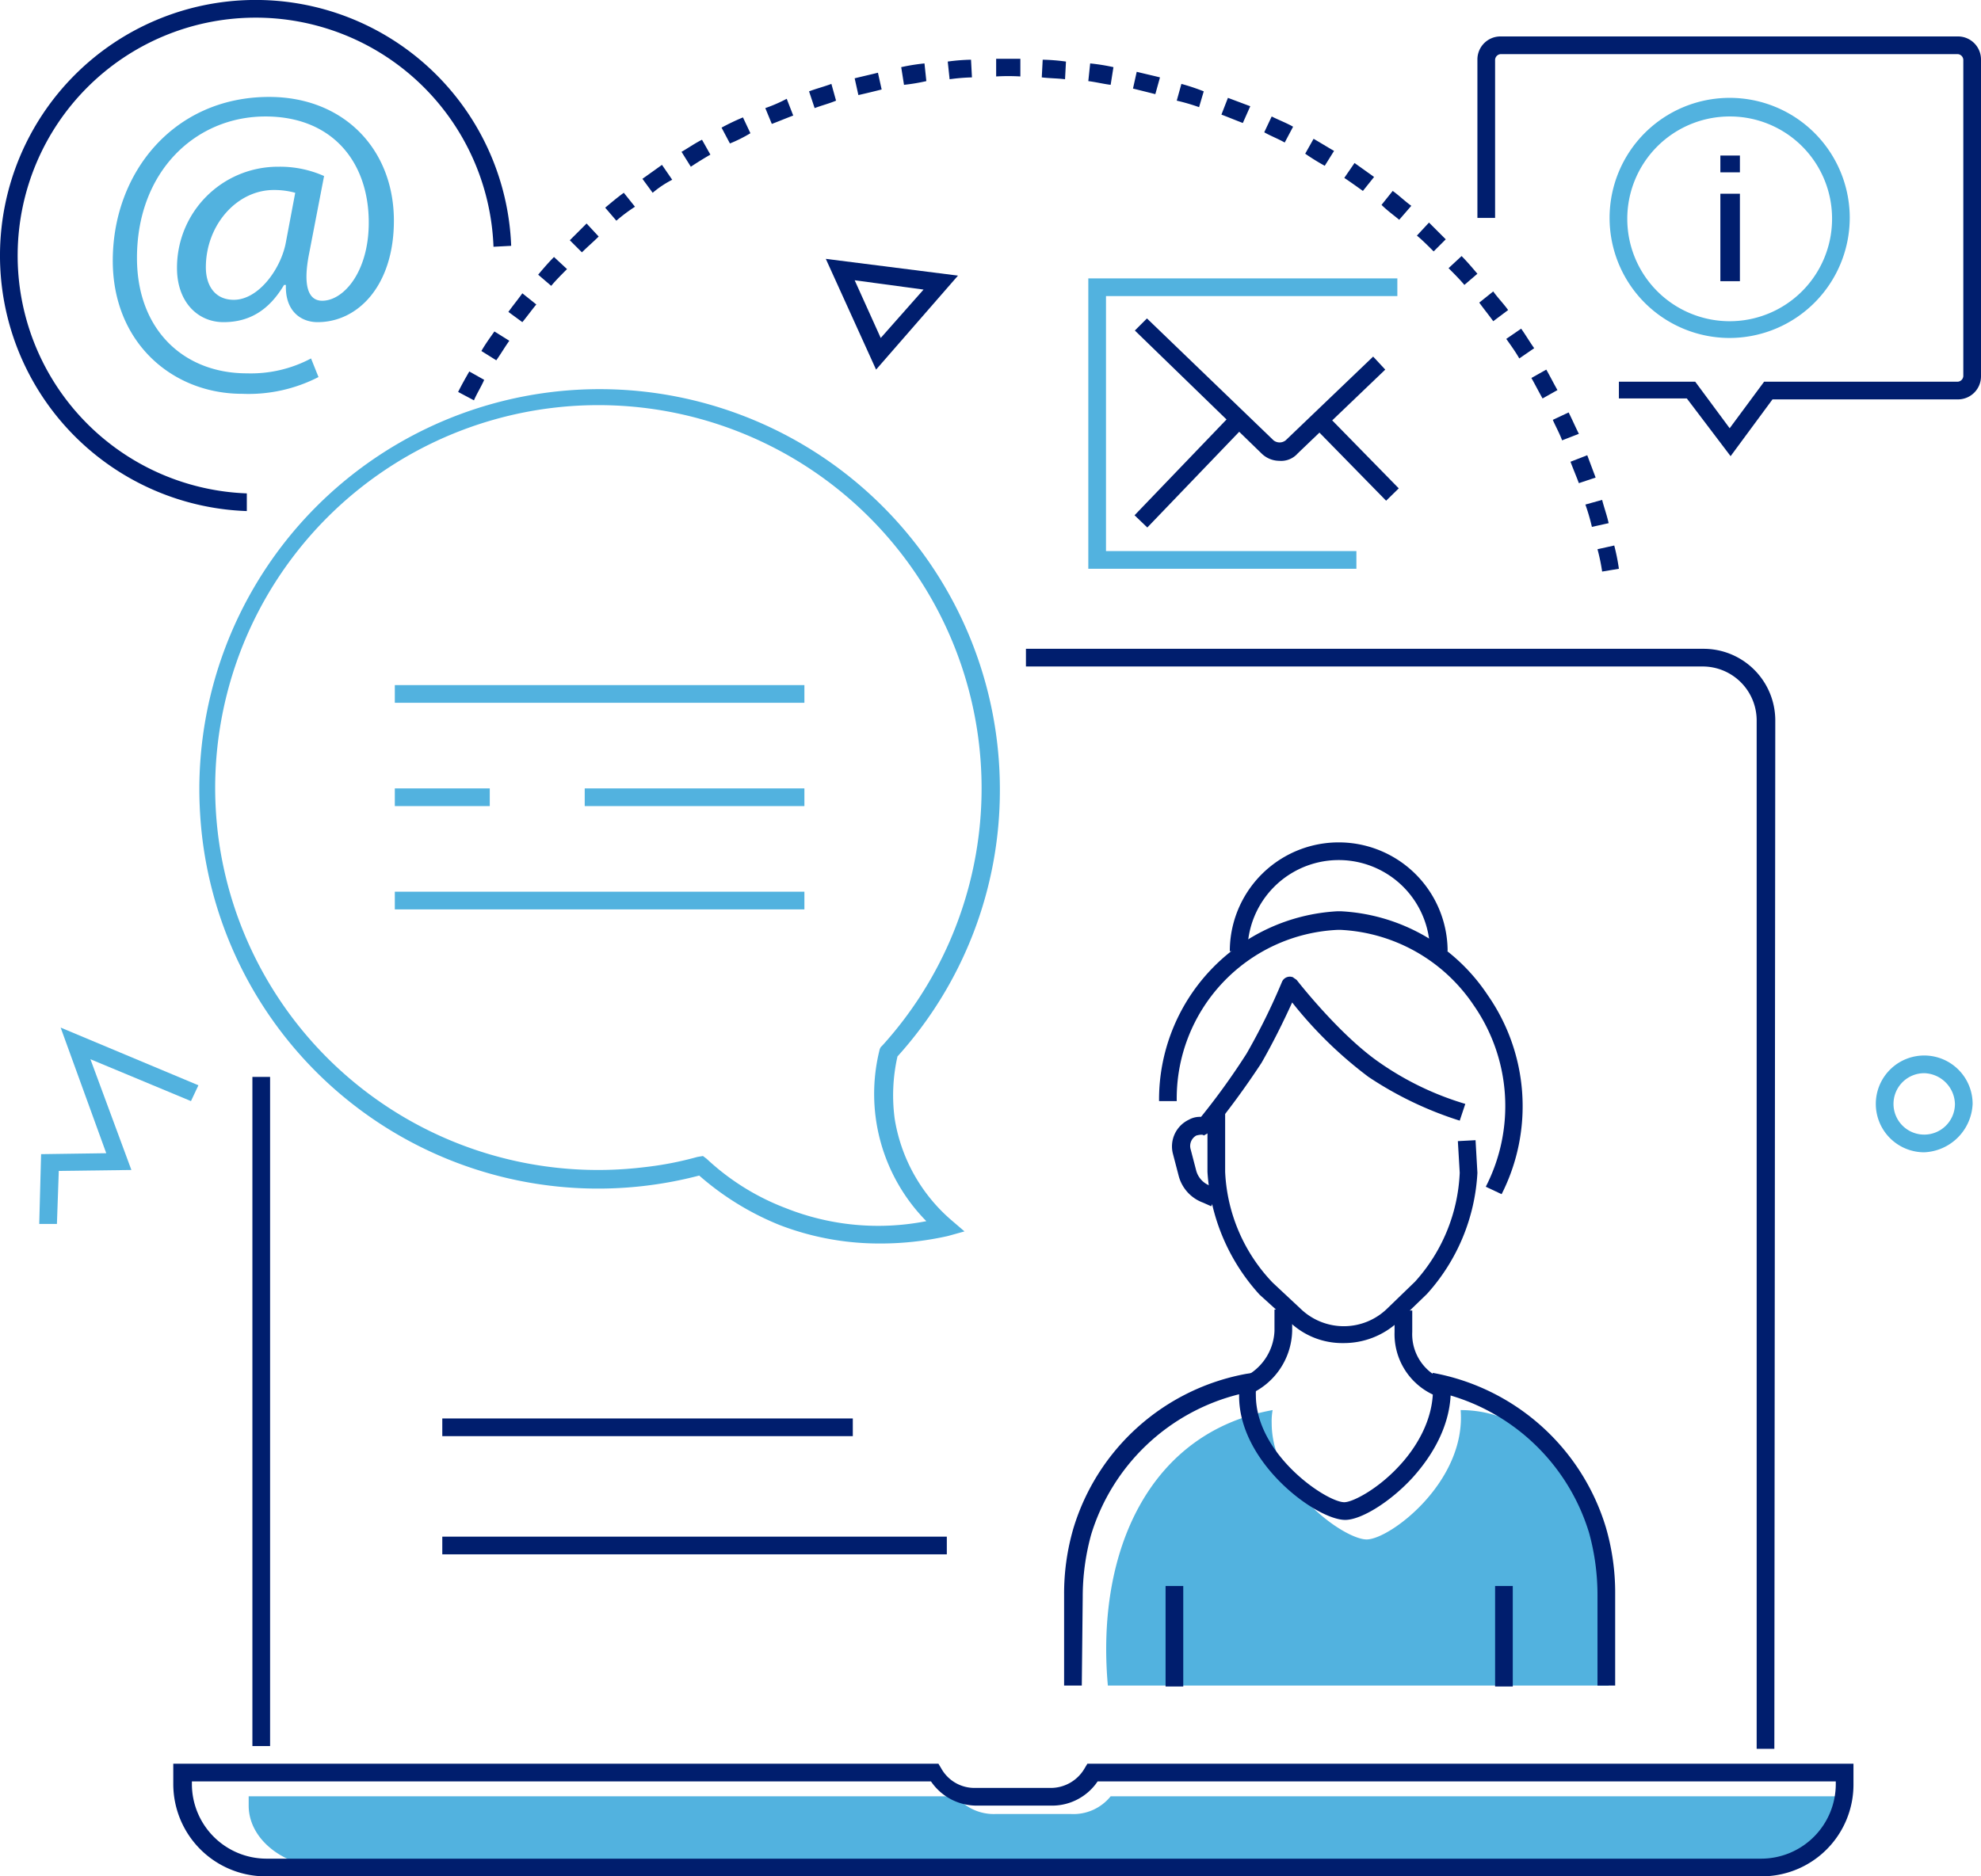 <svg xmlns="http://www.w3.org/2000/svg" width="212.815" height="201.615" viewBox="0 0 212.815 201.615">
  <g id="Layer_2_00000109742498336097521790000005395670886968052652_" transform="translate(0.015 0.015)">
    <g id="Layer_1-2">
      <path id="Path_119" data-name="Path 119" d="M94.1,39.7,88.7,27.8l14.2,1.8Zm-2.3-9.6,2.8,6.2,4.6-5.2Z" fill="#001e6e"/>
      <path id="Path_120" data-name="Path 120" d="M6.1,131.5H4.2l.2-7.5,7-.1L6.5,110.4l14.8,6.2-.8,1.7L9.7,113.8l4.4,11.9-7.8.1Z" fill="#52b2df"/>
      <path id="Path_121" data-name="Path 121" d="M206.7,123.8a5.2,5.2,0,1,1,5.2-5.2A5.437,5.437,0,0,1,206.7,123.8Zm0-8.5a3.3,3.3,0,1,0,3.3,3.3h0a3.4,3.4,0,0,0-3.3-3.3Z" fill="#52b2df"/>
      <path id="Path_122" data-name="Path 122" d="M119.3,193a5.122,5.122,0,0,1-4.3,1.9h-8a5.245,5.245,0,0,1-4.3-1.9h-76v1c0,3.7,3.9,6.7,8.7,6.7h154c4.8,0,8.7-3,8.7-6.7v-1Z" fill="#52b2df"/>
      <path id="Path_123" data-name="Path 123" d="M190.6,187.9h-1.9V77.4a5.8,5.8,0,0,0-5.8-5.8H110.2V69.7H183a7.7,7.7,0,0,1,7.7,7.7Z" fill="#001e6e"/>
      <rect id="Rectangle_62" data-name="Rectangle 62" width="1.9" height="71.9" transform="translate(27.1 115.7)" fill="#001e6e"/>
      <path id="Path_124" data-name="Path 124" d="M189.2,201.6H28.5a9.923,9.923,0,0,1-9.9-9.9v-2.2h82.2l.3.5a4.08,4.08,0,0,0,3.6,2.1h8.2a4.2,4.2,0,0,0,3.6-2.1l.3-.5h82.3v2.2a9.859,9.859,0,0,1-9.9,9.9ZM20.6,191.4v.3a8.024,8.024,0,0,0,8,8H189.2a8.024,8.024,0,0,0,8-8v-.3H117.9a5.891,5.891,0,0,1-4.8,2.6h-8.2a5.933,5.933,0,0,1-4.9-2.6Z" fill="#001e6e"/>
      <rect id="Rectangle_63" data-name="Rectangle 63" width="54.2" height="1.9" transform="translate(47.5 165.1)" fill="#001e6e"/>
      <rect id="Rectangle_64" data-name="Rectangle 64" width="44.1" height="1.9" transform="translate(47.5 152.4)" fill="#001e6e"/>
      <path id="Path_125" data-name="Path 125" d="M94.3,133.6a29.752,29.752,0,0,1-10.6-2,30.222,30.222,0,0,1-8.6-5.3A42.834,42.834,0,0,1,21.7,89.9a45.329,45.329,0,0,1-.3-5.2,43,43,0,0,1,86,.2,42.628,42.628,0,0,1-11,28.6,18.91,18.91,0,0,0-.3,6.7,18.168,18.168,0,0,0,6.1,10.9l1.4,1.2-1.8.5A33.043,33.043,0,0,1,94.3,133.6Zm-18.8-9.4.4.3a25.9,25.9,0,0,0,8.5,5.3,26.841,26.841,0,0,0,15.1,1.4,19.481,19.481,0,0,1-5-18.5l.1-.2.2-.2A41.168,41.168,0,1,0,23.1,84.6a41.929,41.929,0,0,0,.3,5,41.141,41.141,0,0,0,45.8,35.8,35.888,35.888,0,0,0,5.7-1.1Z" fill="#52b2df"/>
      <path id="Path_126" data-name="Path 126" d="M172.8,181.1c1.2-20.9-7.2-29.6-15.9-29.6.6,7.7-7.6,13.9-10.1,13.9-2.4,0-10.2-5.5-10.2-12.5a6.6,6.6,0,0,1,.1-1.4c-13.2,2.4-19,15.1-17.7,29.6Z" fill="#52b2df"/>
      <path id="Path_127" data-name="Path 127" d="M155.5,102.2h-1.9a9.8,9.8,0,1,0-19.6,0h-1.9a11.7,11.7,0,1,1,23.4,0Z" fill="#001e6e"/>
      <path id="Path_128" data-name="Path 128" d="M161.3,128.3l-1.7-.8a18.978,18.978,0,0,0-1.3-19.5A18.3,18.3,0,0,0,144,99.9h-.3a18.13,18.13,0,0,0-17.3,18.4h-1.9a20.265,20.265,0,0,1,19.2-20.4h.3a20.152,20.152,0,0,1,15.8,9A20.879,20.879,0,0,1,161.3,128.3Z" fill="#001e6e"/>
      <rect id="Rectangle_65" data-name="Rectangle 65" width="1.9" height="10.8" transform="translate(125.2 170.4)" fill="#001e6e"/>
      <rect id="Rectangle_66" data-name="Rectangle 66" width="1.9" height="10.8" transform="translate(160.6 170.4)" fill="#001e6e"/>
      <path id="Path_129" data-name="Path 129" d="M130,121.7l-1.4-1.2a75.366,75.366,0,0,0,5.3-7.3,68.808,68.808,0,0,0,3.8-7.7.913.913,0,0,1,1.2-.5c.1.1.3.2.4.3,0,0,4.5,5.8,8.8,8.8a32.036,32.036,0,0,0,9.3,4.5l-.6,1.8a38.507,38.507,0,0,1-9.8-4.7,44.379,44.379,0,0,1-8.2-8c-1,2.2-2.1,4.4-3.3,6.5A89.42,89.42,0,0,1,130,121.7Z" fill="#001e6e"/>
      <path id="Path_130" data-name="Path 130" d="M134,149.9l-.7-1.8a5.779,5.779,0,0,0,3.6-5.1v-2.3h1.9V143A7.641,7.641,0,0,1,134,149.9Z" fill="#001e6e"/>
      <path id="Path_131" data-name="Path 131" d="M154.3,150a7.174,7.174,0,0,1-4.5-6.9v-2.3h1.9v2.3a5.206,5.206,0,0,0,3.3,5.1Z" fill="#001e6e"/>
      <path id="Path_132" data-name="Path 132" d="M130.1,129.6l-.9-.4a4.194,4.194,0,0,1-2.6-2.9L126,124a3.175,3.175,0,0,1,1.7-3.7,2.4,2.4,0,0,1,3.2.8l-1.6.9c-.1-.2-.8,0-.8,0a1.285,1.285,0,0,0-.6,1.5l.6,2.3a2.4,2.4,0,0,0,1.5,1.6h.1l.9.4Z" fill="#001e6e"/>
      <path id="Path_133" data-name="Path 133" d="M144.3,144.3a8.162,8.162,0,0,1-5.8-2.3l-3.2-2.9a21.575,21.575,0,0,1-5.6-13.2v-6.3h1.9v6.3a18.392,18.392,0,0,0,5.1,11.9l3.1,2.9a6.677,6.677,0,0,0,9.2-.1l3-2.9a18.6,18.6,0,0,0,4.8-11.7l-.2-3.4,1.9-.1.2,3.5h0a21.051,21.051,0,0,1-5.4,13l-.1.1-3,2.9A8.577,8.577,0,0,1,144.3,144.3Z" fill="#001e6e"/>
      <path id="Path_134" data-name="Path 134" d="M116.2,181.1h-1.9v-9.7a25.042,25.042,0,0,1,1-7.2,23.909,23.909,0,0,1,18.6-16.6l1.3-.2-.2,1.3a4.868,4.868,0,0,0-.1,1.2c0,6.4,7.6,11.5,9.5,11.5.9,0,3.6-1.4,5.9-3.9,1.5-1.6,3.9-4.9,3.6-8.9l1.9-.1c.3,3.5-1.2,7.1-4.1,10.3-2.4,2.6-5.5,4.5-7.2,4.5-3.1,0-11.4-6.1-11.4-13.3v-.2a22.232,22.232,0,0,0-15.9,15.1,25.17,25.17,0,0,0-.9,6.7Z" fill="#001e6e"/>
      <path id="Path_135" data-name="Path 135" d="M173.5,181.1h-1.9v-9.7a25.17,25.17,0,0,0-.9-6.7,22.085,22.085,0,0,0-17.1-15.3l.3-1.9a23.909,23.909,0,0,1,18.6,16.6,25.042,25.042,0,0,1,1,7.2Z" fill="#001e6e"/>
      <path id="Path_136" data-name="Path 136" d="M185.9,49l-4.7-6.2h-7.3V41h8.2l3.7,5,3.7-5h20.8a.645.645,0,0,0,.6-.6h0V6.4a.645.645,0,0,0-.6-.6H161.2a.645.645,0,0,0-.6.6h0v17h-1.9V6.4a2.476,2.476,0,0,1,2.5-2.5h49.1a2.476,2.476,0,0,1,2.5,2.5h0v34a2.476,2.476,0,0,1-2.5,2.5H190.4Z" fill="#001e6e"/>
      <path id="Path_137" data-name="Path 137" d="M186.9,18.5h-2.1V16.7h2.1Zm0,11.7h-2.1V20.8h2.1Z" fill="#001e6e"/>
      <path id="Path_138" data-name="Path 138" d="M185.8,36.3a12.9,12.9,0,1,1,12.9-12.9A12.931,12.931,0,0,1,185.8,36.3Zm0-23.8a11,11,0,1,0,11,11,10.968,10.968,0,0,0-11-11Z" fill="#52b2df"/>
      <path id="Path_139" data-name="Path 139" d="M137.4,49.5a2.732,2.732,0,0,1-1.9-.8L121.9,35.5l1.3-1.3,13.6,13.1a1.051,1.051,0,0,0,1.3,0l9.4-9,1.3,1.4-9.4,9A2.373,2.373,0,0,1,137.4,49.5Z" fill="#001e6e"/>
      <rect id="Rectangle_67" data-name="Rectangle 67" width="14.8" height="1.9" transform="matrix(0.692, -0.721, 0.721, 0.692, 121.868, 55.351)" fill="#001e6e"/>
      <rect id="Rectangle_68" data-name="Rectangle 68" width="1.9" height="10.9" transform="translate(141.269 45.999) rotate(-44.388)" fill="#001e6e"/>
      <path id="Path_140" data-name="Path 140" d="M145.7,61.1H116.9V29.9h33.2v1.9H118.8V59.2h26.9Z" fill="#52b2df"/>
      <rect id="Rectangle_69" data-name="Rectangle 69" width="44" height="1.9" transform="translate(42.4 73.6)" fill="#52b2df"/>
      <rect id="Rectangle_70" data-name="Rectangle 70" width="23.6" height="1.9" transform="translate(62.8 84.7)" fill="#52b2df"/>
      <rect id="Rectangle_71" data-name="Rectangle 71" width="10.2" height="1.9" transform="translate(42.4 84.7)" fill="#52b2df"/>
      <rect id="Rectangle_72" data-name="Rectangle 72" width="44" height="1.9" transform="translate(42.4 95.8)" fill="#52b2df"/>
      <path id="Path_141" data-name="Path 141" d="M172.1,61.4a20.483,20.483,0,0,0-.5-2.4l1.8-.4a22.115,22.115,0,0,1,.5,2.5ZM171,56.6a21.717,21.717,0,0,0-.7-2.4l1.8-.5c.2.8.5,1.6.7,2.5Zm-1.4-4.7c-.3-.8-.6-1.5-.9-2.3l1.8-.7.9,2.4Zm-1.8-4.6c-.3-.8-.7-1.5-1-2.2l1.7-.8c.4.8.7,1.5,1.1,2.3ZM50.9,43l-1.7-.9c.4-.8.8-1.5,1.2-2.2l1.6.9C51.7,41.5,51.2,42.3,50.9,43Zm114.8-.2c-.4-.7-.8-1.5-1.2-2.2l1.6-.9c.4.7.8,1.5,1.2,2.2ZM53.3,38.7l-1.6-1c.4-.7.9-1.4,1.4-2.1l1.6,1C54.2,37.3,53.8,38,53.3,38.7Zm109.9-.2c-.4-.7-.9-1.4-1.4-2.1l1.6-1.1c.5.7.9,1.4,1.4,2.1ZM56.1,34.6l-1.5-1.1c.5-.7,1-1.3,1.5-2l1.5,1.2C57.1,33.3,56.6,34,56.1,34.6Zm104.3-.1c-.5-.7-1-1.3-1.5-2l1.5-1.2c.5.7,1.1,1.3,1.6,2ZM59.2,30.7l-1.4-1.2c.5-.6,1.1-1.3,1.7-1.9l1.4,1.3C60.3,29.5,59.7,30.1,59.2,30.7Zm98.1-.1c-.5-.6-1.1-1.2-1.7-1.8l1.4-1.3c.6.6,1.1,1.2,1.7,1.9ZM62.5,27.1l-1.3-1.3L63,24l1.3,1.4C63.7,26,63.1,26.5,62.5,27.1ZM154,27c-.6-.6-1.2-1.2-1.8-1.7l1.3-1.4,1.8,1.8ZM66.2,23.7,65,22.3c.6-.5,1.3-1.1,2-1.6l1.2,1.5A17.345,17.345,0,0,0,66.2,23.7Zm84.1-.1c-.6-.5-1.3-1-1.9-1.6l1.2-1.5c.7.5,1.3,1.1,2,1.6ZM70.1,20.7,69,19.2l2.1-1.5,1.1,1.6A10.961,10.961,0,0,0,70.1,20.7Zm76.3-.2c-.7-.5-1.4-1-2-1.4l1.1-1.6,2.1,1.5ZM74.2,17.9l-1-1.6c.7-.4,1.4-.9,2.2-1.3l.9,1.6C75.6,17,74.8,17.5,74.2,17.9Zm68.1-.1a23.926,23.926,0,0,1-2.1-1.3l.9-1.6c.7.4,1.5.9,2.2,1.3ZM78.4,15.4l-.9-1.7a24.03,24.03,0,0,1,2.3-1.1l.8,1.7A15.054,15.054,0,0,1,78.4,15.4Zm59.6-.1c-.7-.4-1.5-.7-2.2-1.1l.8-1.7c.8.4,1.6.7,2.3,1.1Zm-55.1-2-.7-1.7a15.956,15.956,0,0,0,2.3-1l.7,1.8c-.8.3-1.5.6-2.3.9Zm50.6-.1c-.8-.3-1.5-.6-2.3-.9l.7-1.8,2.4.9Zm-46-1.6-.6-1.8c.8-.3,1.6-.5,2.4-.8l.5,1.8c-.7.3-1.5.5-2.3.8Zm41.3-.1a21.718,21.718,0,0,0-2.4-.7l.5-1.8a22.5,22.5,0,0,1,2.4.8ZM92.2,10.2l-.4-1.8c.8-.2,1.7-.4,2.5-.6l.4,1.8c-.8.2-1.6.4-2.5.6Zm31.9-.1-2.4-.6.4-1.8c.8.2,1.7.4,2.5.6Zm-27-1-.3-1.9a21.656,21.656,0,0,1,2.5-.4l.2,1.9a20.023,20.023,0,0,1-2.4.4Zm22.2,0c-.8-.1-1.6-.3-2.4-.4l.2-1.9a21.656,21.656,0,0,1,2.5.4ZM102,8.5l-.2-1.9a21.052,21.052,0,0,1,2.5-.2l.1,1.9A21.157,21.157,0,0,0,102,8.5Zm12.4,0c-.8-.1-1.7-.1-2.5-.2l.1-1.9a21.052,21.052,0,0,1,2.5.2ZM107,8.2V6.3h2.6V8.2A22.477,22.477,0,0,0,107,8.2Z" fill="#001e6e"/>
      <path id="Path_142" data-name="Path 142" d="M34.2,40.5A16.438,16.438,0,0,1,26,42.3c-7.5,0-13.9-5.5-13.9-14.3,0-9.5,6.6-17.6,16.8-17.6,8,0,13.4,5.6,13.4,13.3,0,6.9-3.8,10.9-8.2,10.9-1.8,0-3.5-1.2-3.4-4h-.2c-1.6,2.7-3.7,4-6.5,4s-5-2.2-5-5.8A10.84,10.84,0,0,1,29.8,17.9h.1a11.621,11.621,0,0,1,4.9,1l-1.6,8.3c-.7,3.5-.1,5.1,1.4,5.1,2.3,0,5-3.1,5-8.4,0-6.6-4-11.4-11.1-11.4-7.5,0-13.8,5.9-13.8,15.2,0,7.7,5,12.4,11.8,12.4a13.754,13.754,0,0,0,6.9-1.6ZM31.7,20.7a8.524,8.524,0,0,0-2.3-.3c-4,0-7.3,3.8-7.3,8.3,0,2,1,3.5,3,3.5,2.7,0,5.1-3.4,5.6-6.2Z" fill="#52b2df"/>
      <path id="Path_143" data-name="Path 143" d="M26.5,54.9A27.468,27.468,0,1,1,54.9,26.4l-1.9.1A25.568,25.568,0,1,0,26.5,53Z" fill="#001e6e"/>
    </g>
  </g>
</svg>
